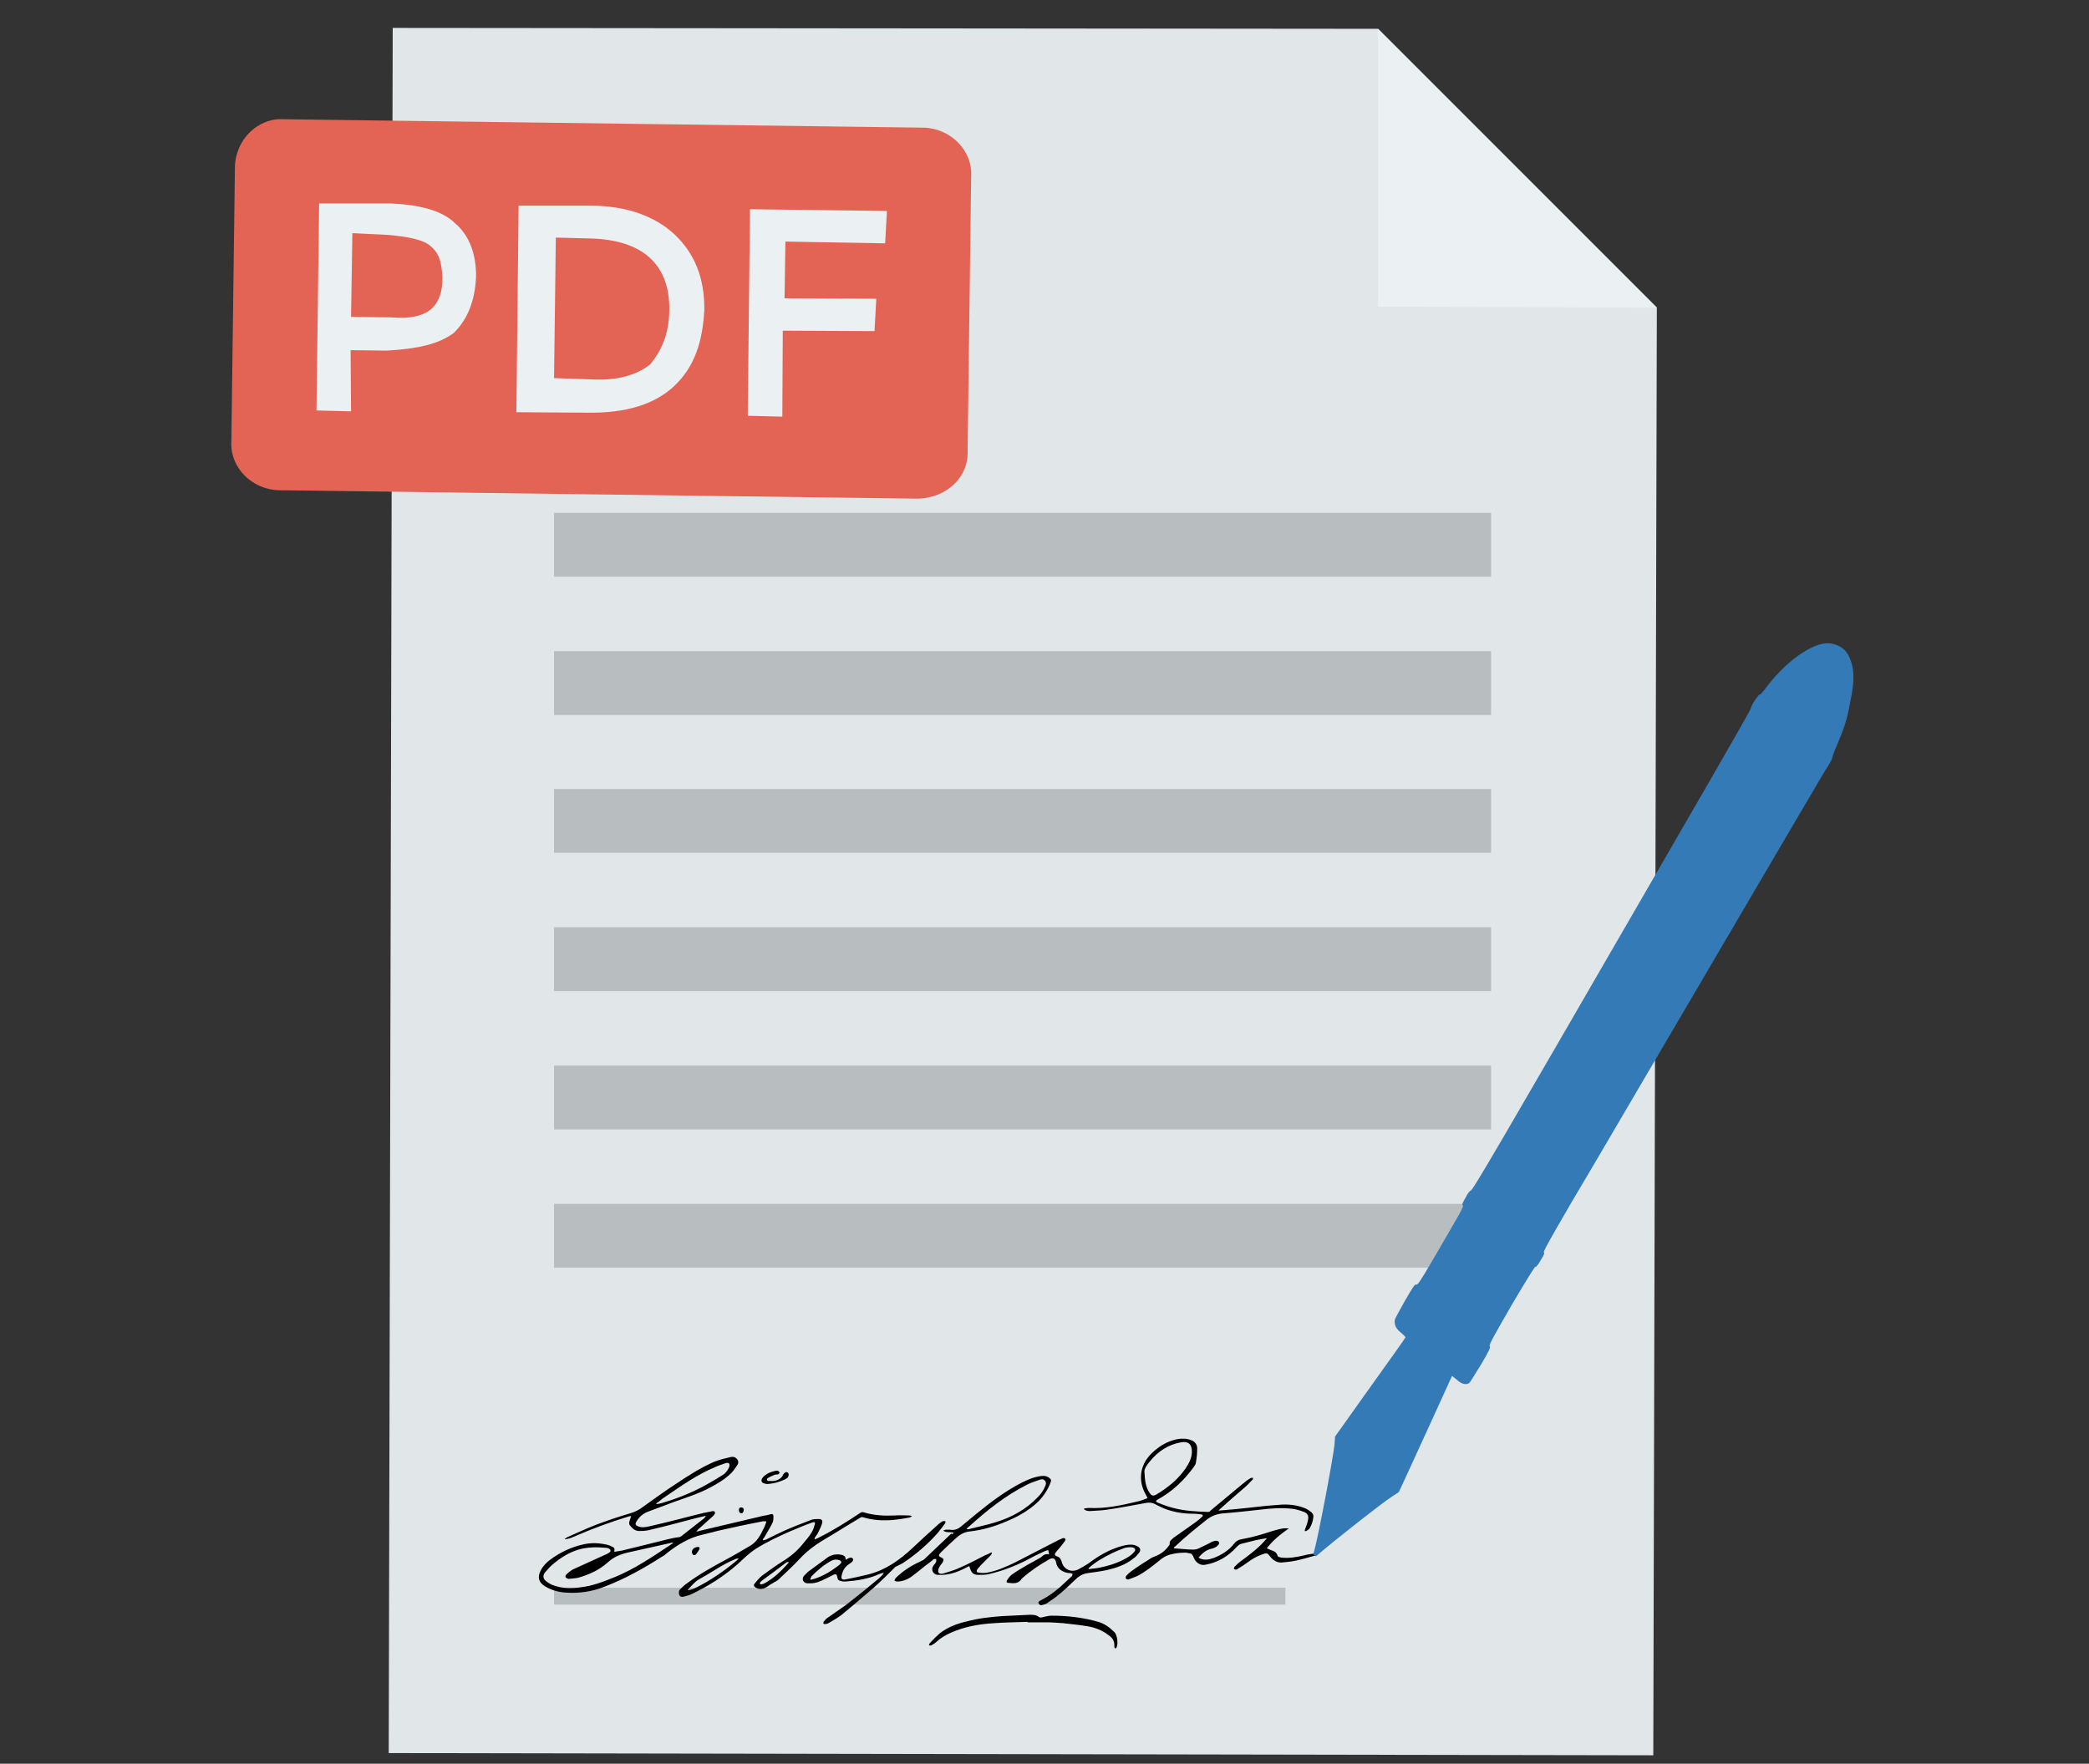 <?xml version="1.0" encoding="utf-8"?>
<!-- Generator: Adobe Illustrator 25.2.1, SVG Export Plug-In . SVG Version: 6.00 Build 0)  -->
<svg version="1.1" xmlns="http://www.w3.org/2000/svg" xmlns:xlink="http://www.w3.org/1999/xlink" x="0px" y="0px"
	 viewBox="0 0 471.3 397.9" style="enable-background:new 0 0 471.3 397.9;" xml:space="preserve">
<rect x="0" y="0" width="471.3" height="397.9" fill="#333333" stroke="none"/>
<style type="text/css">
	.st0{fill:#E1E6E9;}
	.st1{fill:#EBF0F3;}
	.st2{fill:#E36454;}
	.st3{fill:#B8BDBF;}
	.st4{fill:#337AB7;}
</style>
<g id="Layer_3">
</g>
<g id="Layer_1">
	<g id="crypto">
		<g>
			<polygon class="st0" points="88.6,6.3 87.7,395.5 373,396 373.8,69.4 310.9,6.5 			"/>
			<polygon class="st1" points="373.8,69.4 310.9,6.5 310.9,69.2 			"/>
			<path class="st2" d="M207.2,112.5L63,110.6c-6.1-0.1-11.2-5.1-10.8-11.1L53,37.7c0.1-6.1,5.1-11.2,11.1-10.8l144.2,1.9
				c6.1,0.1,11.2,5.1,10.8,11.1l-0.8,61.8C218.6,107.7,213.5,112.3,207.2,112.5z"/>
			<g>
				<path class="st1" d="M102.7,50.4c3.1,2.6,4.8,6.9,4.7,12.2c-0.3,5.7-2.1,9.6-5,12.5c-3.5,2.6-8.3,3.6-15.1,4L79.1,79l0.1,13.8
					l-7.8-0.2L72,45.9l16.2,0C94.7,46.2,99.8,47.5,102.7,50.4z M97.3,69.7c1.7-1.5,2.6-3.9,2.5-7.3C99.6,58.9,99,57,97,55.4
					c-1.7-1.4-5.1-2-9.4-2.4l-8.1-0.4l-0.3,18.9l9.1,0.1C92.6,72,95.6,71.2,97.3,69.7z"/>
				<path class="st1" d="M152.3,53c4.3,4.1,6.7,9.6,6.6,17c-0.4,7.3-2.3,12.8-6.7,17c-4.4,4.2-11,6.3-20.1,6.1L116.5,93l0.5-46.6
					l16.2,0C141.5,46.4,148,48.9,152.3,53z M151,70.1c0.2-10.7-6.3-16-17.8-16.3l-7.8-0.2L125,85.3l8.6,0.3c5.7,0.3,10.1-1,13.1-3.4
					C149.3,79,150.9,75.4,151,70.1z"/>
				<path class="st1" d="M177.2,54.5L177,67.3l20.7,0.1l-0.4,7.3l-20.7-0.1L176.5,94l-7.8-0.2l0.5-46.6l30.9,0.4l-0.4,7.3
					L177.2,54.5z"/>
			</g>
			<rect x="125" y="115.7" class="st3" width="211.4" height="14.4"/>
			<rect x="125" y="146.9" class="st3" width="211.4" height="14.4"/>
			<rect x="125" y="178" class="st3" width="211.4" height="14.4"/>
			<rect x="125" y="209.2" class="st3" width="211.4" height="14.4"/>
			<rect x="125" y="240.4" class="st3" width="211.4" height="14.4"/>
			<rect x="125" y="271.6" class="st3" width="211.4" height="14.4"/>
			<rect x="125" y="358.2" class="st3" width="165" height="3.8"/>
		</g>
	</g>
</g>
<g id="Layer_2">
	<path d="M138.6,350.1c0.6-0.1,1.2-0.2,1.8-0.3c3.4-0.8,6.8-1.7,10.1-2.5c0.9-0.2,1.7-0.4,2.6-0.5c0.2,0,0.5-0.1,0.7-0.3
		c1.7-1.3,3.4-2.7,5.1-4c0.1-0.1,0.2-0.3,0.3-0.4c0,0,0-0.1-0.1-0.1c-0.7,0.2-1.4,0.3-2.1,0.5c-3.5,0.9-7.1,1.9-10.6,2.7
		c-0.8,0.2-1.6,0.2-2.4,0.2c-0.8-0.1-1.4-0.6-1.9-1.3c-0.3-0.4-0.1-0.8,0-1.2c0.1-0.3,0.2-0.5,0.3-0.9c-0.3,0.1-0.4,0.1-0.5,0.1
		c-4.3,1.3-8.6,2.9-12.7,4.7c-0.4,0.2-0.8,0.3-1.3,0.4c-0.1,0-0.3,0-0.4,0.1c0,0,0-0.1-0.1-0.1c0.3-0.2,0.5-0.4,0.8-0.5
		c2-0.9,4-1.8,6-2.6c2.6-1,5.3-1.9,8-2.7c1.1-0.3,2-0.8,2.8-1.4c2.5-1.8,5-3.6,7.6-5.3c2.7-1.8,5.5-3.6,8.5-4.9
		c1.2-0.5,2.5-0.8,3.8-1.1c0.5-0.1,1,0,1.4,0.5c0.4,0.5,0.3,1,0,1.4c-0.4,0.6-0.8,1.2-1.3,1.7c-1.4,1.4-3.1,2.4-4.8,3.3
		c-2.6,1.4-5.5,2.3-8.3,3.3c-1.9,0.7-3.7,1.4-5.6,2.1c-1.1,0.4-2,1.1-2.6,2.1c-0.5,0.7-0.4,1,0.4,1.3c0.9,0.3,1.7,0.1,2.6-0.1
		c3.5-0.8,7-1.7,10.5-2.6c1.1-0.3,2.1-0.5,3.2-0.7c0.3-0.1,0.8-0.2,0.9,0.2c0.1,0.2-0.2,0.6-0.4,0.8c-1,0.9-2,1.8-3,2.7
		c-0.3,0.2-0.5,0.5-0.8,0.8c0.2,0,0.4,0,0.6-0.1c4.8-1.1,9.6-2.3,14.4-3.4c0.6-0.1,1.2-0.2,1.8-0.4c0.4-0.1,0.6,0.1,0.6,0.5
		c0,0.5,0,1-0.2,1.4c-0.4,0.9-1,1.8-1.5,2.7c-0.2,0.4-0.4,0.7-0.7,1.1c0,0.1,0.1,0.1,0.1,0.2c0.3-0.1,0.6-0.1,0.9-0.3
		c1.2-0.6,2.4-1.2,3.7-1.8c2-0.9,4.1-1.7,6.2-2.5c0.5-0.2,1.1-0.2,1.7-0.2c0.7,0,0.9,0.3,0.8,0.9c-0.2,0.7-0.5,1.3-0.8,1.9
		c-0.2,0.5-0.5,0.9-0.8,1.3c-0.1,0.1-0.1,0.3-0.1,0.5c0.4-0.2,0.8-0.3,1.1-0.5c3.2-1.6,6.2-3.5,9.2-5.5c0.3-0.2,0.5-0.2,0.8-0.1
		c2.3,0.7,4.6,0.8,7,0.7c1.1-0.1,2.2,0,3.3,0c0.2,0,0.4,0.1,0.5,0.1c0,0,0,0.1,0,0.1c-0.2,0.1-0.4,0.3-0.7,0.3
		c-1.1,0.2-2.3,0.4-3.4,0.5c-2.3,0.2-4.6,0.1-6.9-0.6c-0.2-0.1-0.5,0-0.6,0.1c-2.9,1.7-5.7,3.5-8.6,5.2c-1.8,1.1-3.5,2.4-5,4
		c-1.5,1.6-3.2,3.2-4.8,4.7c-0.4,0.4-1,0.6-1.4,0.9c-0.4,0.2-0.7,0.4-1.1,0.7c-0.7,0.5-1.4,0.7-2.2,0.5c-0.2-0.1-0.4-0.2-0.6-0.3
		c-0.4-0.3-0.4-0.5-0.1-0.9c0.5-0.6,1-1.2,1.6-1.7c1.5-1.1,3-2.2,4.6-3.2c1.8-1.1,3.5-2.5,4.8-4.2c0.6-0.7,1.2-1.4,1.7-2.2
		c0.4-0.6,0.6-1.2,0.8-1.9c0.2-0.6,0-0.7-0.6-0.5c-1.7,0.6-3.3,1.3-5,2c-2.7,1.2-5.3,2.4-7.8,4c-1.5,1-2.7,2.2-4,3.4
		c-3.2,2.8-6.7,5-10.5,6.8c-0.5,0.2-1.1,0.4-1.6,0.5c-0.4,0.1-0.8,0.1-1-0.3c-0.2-0.3-0.2-1,0.1-1.3c0.5-0.5,1-1,1.6-1.4
		c2.7-2,5.7-3.7,8.7-5.3c1.9-1,3.7-2.1,5.6-3.2c1.5-0.9,2.3-2.4,3-3.9c0.3-0.5,0.4-1,0.6-1.5c0,0-0.1-0.1-0.1-0.1
		c-0.4,0-0.8,0-1.1,0.1c-3.2,0.6-6.4,1.3-9.5,2c-1.2,0.3-2.4,0.6-3.6,0.9c-3.2,0.7-5.9,2.4-8.4,4.4c-0.2,0.2-0.4,0.4-0.7,0.5
		c-4.2,2.7-8.5,5.1-13.2,6.9c-2.8,1.1-5.7,1.5-8.6,1.3c-1.6-0.1-3.2-0.5-4.7-1.4c-1.5-0.9-1.8-2.1-1-3.6c0.5-1,1.3-1.8,2.1-2.4
		c2.3-1.7,4.8-2.9,7.6-3.5c1.8-0.4,3.5-0.3,5.3,0.1c0.3,0.1,0.7,0.2,1,0.4C138.6,349.1,138.7,349.3,138.6,350.1z M151.9,348.1
		C151.9,348.1,151.8,348.1,151.9,348.1c-0.2-0.1-0.4-0.1-0.6,0c-3.1,0.7-6.3,1.4-9.4,2.1c-1.8,0.4-3.4,1-4.8,2.3
		c-1.9,1.7-4.1,2.7-6.5,3.4c-0.7,0.2-1.5,0.2-2.3,0.3c-0.2,0-0.6-0.2-0.7-0.4c-0.1-0.2,0.1-0.6,0.3-0.7c0.4-0.4,0.8-0.7,1.3-1
		c1.5-0.7,3.1-1.4,4.6-2.1c1.1-0.5,2.2-1,3.3-1.5c0.3-0.2,0.8-0.4,0.6-0.8c-0.1-0.3-0.6-0.5-0.9-0.5c-2.1-0.2-4.2-0.2-6.3,0.4
		c-2,0.6-3.8,1.7-5.4,3c-0.8,0.6-1.4,1.3-2.1,2.1c-0.6,0.7-0.5,1.5,0.2,2c0.5,0.4,1.1,0.8,1.8,1c2,0.7,4,0.7,6,0.4
		c2.7-0.3,5.2-1.3,7.7-2.3c4.4-1.8,8.4-4.5,12.3-7.1C151.3,348.5,151.6,348.3,151.9,348.1z M148,339.3c0.2,0,0.3,0,0.4,0
		c0.3-0.1,0.6-0.1,0.9-0.2c3.4-1,6.7-2.3,9.8-4c1.3-0.7,2.6-1.5,3.9-2.3c0.7-0.4,1.2-1.1,1.5-1.8c0.1-0.2,0.1-0.7,0-0.8
		c-0.1-0.2-0.6-0.2-0.8-0.1c-0.8,0.3-1.6,0.5-2.4,0.9c-4.1,1.7-7.7,4.3-11.4,6.8c-0.5,0.3-0.9,0.7-1.4,1.1
		C148.3,338.9,148.2,339.1,148,339.3z M155.2,358.6c0,0.1,0.1,0.1,0.1,0.2c0.6-0.2,1.2-0.3,1.7-0.6c3.4-1.7,6.4-3.8,9.3-6.2
		c0.1-0.1,0.2-0.3,0.4-0.4c-0.3,0-0.5,0-0.7,0.1c-3,1.2-5.5,3.1-8.3,4.6C156.8,356.8,156,357.8,155.2,358.6z M178,352.4
		C177.9,352.4,177.9,352.4,178,352.4c-0.3,0-0.4,0-0.6,0.1c-1.8,1.4-3.6,2.7-5.5,4.1c-0.2,0.2-0.6,0.4-0.4,0.8
		c0.1,0.1,0.5,0,0.8-0.1c2.1-1.1,3.8-2.7,5.3-4.4C177.8,352.7,177.9,352.6,178,352.4z"/>
	<path d="M271.3,341.7c-0.7-0.1-1.4-0.2-2.2-0.2c-2,0-3.9-0.3-5.7-0.9c-0.9-0.3-1.7-0.7-2.5-1.1c-0.8-0.5-1.6-0.6-2.5-0.4
		c-2.9,0.5-5.8,1.1-8.7,1.5c-1.3,0.2-2.5,0.2-3.8,0.3c-0.5,0-1-0.1-1.3-0.4c0-0.1,0-0.1,0-0.2c0.3,0,0.6-0.1,1-0.1
		c3.8,0.2,7.5-0.6,11.2-1.5c0.6-0.1,1.2-0.4,1.8-0.6c0.1,0,0.2-0.1,0.3-0.1c-0.2-0.4-0.3-0.7-0.5-1c-1.6-2.9-1.3-6.4,1.3-9
		c1.6-1.6,3.5-2.8,5.8-3.3c1.1-0.2,2.2-0.2,3.2,0.2c0.9,0.3,1.4,1,1.4,1.9c0,1.1-0.1,2.1-0.3,3.2c0,0.3-0.3,0.7-0.5,1
		c-2.2,3-4.8,5.5-8.1,7.3c-0.5,0.3-0.5,0.5,0,0.7c1.2,0.5,2.3,0.9,3.5,1.2c2.6,0.7,5.2,0.8,7.9,0.9c0.2,0,0.4-0.1,0.5-0.3
		c2.4-2,4.8-4,7.1-5.9c0.6-0.5,1.2-1,1.9-1.4c0.1-0.1,0.4-0.1,0.6-0.1c0,0.2,0,0.4-0.2,0.5c-0.5,0.5-1,1.1-1.6,1.6
		c-1.9,1.6-3.8,3.3-5.6,4.9c-0.1,0.1-0.2,0.2-0.4,0.4c1.2-0.1,2.3-0.2,3.5-0.3c3.4-0.3,6.7-0.8,10.1-1c2-0.2,4.1,0,6,0.8
		c0.5,0.2,1,0.6,1.4,0.9c0.3,0.3,0.5,0.7,0.4,1.1c-0.1,0.9-0.4,1.8-0.9,2.6c-0.2,0.2-0.5,0.4-0.7,0.5c-0.3,0.1-0.4,0-0.3-0.3
		c0.1-0.3,0.2-0.5,0.3-0.8c0.2-0.5,0.3-0.9,0.4-1.4c0.2-0.9-0.1-1.5-0.9-1.8c-0.8-0.3-1.7-0.6-2.6-0.7c-2.5-0.3-5-0.1-7.4,0.2
		c-2.7,0.3-5.4,0.6-8,0.8c-1.5,0.1-2.7,0.5-3.9,1.4c-2.5,2-5,4-7.3,6.2c-0.1,0-0.1,0.1-0.2,0.3c1.6,0.1,3,0.3,4.5,0.3
		c0.5,0,1.1-0.2,1.6-0.5c0.9-0.4,1.7-0.8,2.6-1.3c0.3-0.1,0.6-0.2,0.9-0.2c0.2,0,0.5,0.1,0.6,0.3c0.1,0.2,0,0.5-0.1,0.6
		c-0.4,0.5-1,0.8-1.6,0.9c-1.3,0.3-2.1,1.1-2.9,2c1.1,0.7,2.2,0.5,3.4,0.1c1.8-0.7,3.4-1.7,4.6-3.2c0.5-0.7,1.2-1,2-1.1
		c2.3-0.4,4.5-1.1,6.7-1.8c1.1-0.3,2.2-0.7,3.3-0.6c0.1,0,0.2,0,0.4,0c-1.9,1.3-3.6,2.7-5,4.5c0.3,0.1,0.6,0.3,0.9,0.4
		c0.7,0.2,1.3,0.5,1.5,1.2c0.1,0.4,0.5,0.4,0.9,0.5c1.7,0.2,3.4-0.1,5.1-0.5c0.7-0.2,1.5-0.3,2.2-0.4c0.2,0,0.4,0,0.6,0
		c0,0.1,0,0.1,0.1,0.2c-0.2,0.1-0.4,0.3-0.6,0.3c-1.4,0.4-2.8,0.8-4.2,1.1c-1,0.2-2,0.3-3,0.4c-1.1,0.1-2-0.4-2.7-1.3
		c-0.7-0.9-0.8-0.9-1.9-0.5c-1.2,0.4-2.3,1.1-3.4,1.9c-0.7,0.5-1.3,0.9-2,1.3c-0.1,0.1-0.2,0.1-0.3,0.2c-0.2,0-0.4,0-0.6-0.1
		c0-0.2,0-0.4,0.1-0.5c0.5-0.5,1-1,1.6-1.4c2-1.5,3.9-2.9,5.5-4.8c0.1-0.1,0.1-0.2,0.3-0.3c-1.2,0.2-2.4,0.4-3.5,0.7
		c-0.8,0.2-1.6,0.4-2.4,0.6c-0.4,0.1-0.7,0.4-1,0.7c-1.9,2.1-4.2,3.5-7,4c-1.3,0.3-2.4-0.6-2.8-1.9c-0.1-0.2-0.3-0.5-0.5-0.6
		c-0.6-0.1-1.1-0.3-1.7-0.2c-0.8,0-1.7,0.1-2.5,0.3c-1.2,0.2-2.2,0.8-3.1,1.6c-1.5,1.2-3,2.4-4.7,3.3c-0.6,0.3-1.3,0.5-2,0.8
		c-0.2,0.1-0.6,0-0.7-0.2c-0.1-0.2,0-0.5,0.2-0.7c0.3-0.3,0.6-0.6,1-0.9c1.5-1.1,3.1-2.1,4.7-3.1c0.4-0.2,0.8-0.3,1.2-0.5
		c1.1-0.5,2-1.3,2.7-2.3c0.1-0.1,0.1-0.2,0.1-0.3c-0.1-0.7,0.5-1,0.9-1.4c1.7-1.2,3.4-2.4,5.1-3.6c0.5-0.4,1-0.8,1.5-1.3
		C271.3,341.9,271.3,341.8,271.3,341.7z M258.2,332.1c0.1,2,0.3,3.4,1.1,4.6c0.5,0.8,0.9,0.9,1.7,0.4c2.5-1.5,4.7-3.3,6.4-5.7
		c0.8-1.2,1.5-2.4,1.5-3.9c0-1.7-0.8-2.4-2.5-2.1c-2.8,0.5-5.1,2-6.9,4.2C258.7,330.5,258.1,331.5,258.2,332.1z"/>
	<path d="M215.2,345.8c-0.8-0.3-1.7,0.1-2.4-0.5c0.2-0.1,0.4-0.1,0.6-0.2c0.3,0,0.6,0,0.9,0c0.9,0.2,1.8-0.1,2.5-0.7
		c1.2-1,2.3-1.9,3.5-2.9c3.2-2.6,6.5-5.1,10.2-7c1.4-0.7,2.8-1.3,4.4-1.5c0.7-0.1,1.3,0,1.8,0.4c0.5,0.4,0.5,0.5,0.3,1.1
		c-0.6,1.6-1.6,3.1-2.8,4.3c-2.1,2-4.6,3.4-7.3,4.5c-2.6,1.1-5.3,1.9-8.1,2.2c-1.2,0.1-2.2,0.7-3,1.4c-1.1,1-2.2,2-3.3,3.1
		c-0.1,0.1-0.2,0.2-0.3,0.3c-0.6,0.7-0.4,0.8,0.2,1.1c0.5,0.2,0.6,0.5,0.3,1c-0.2,0.4-0.6,0.7-0.8,1.2c-0.2,0.3-0.3,0.8-0.2,1.1
		c0.2,0.4,0.7,0.4,1.1,0.3c1.3-0.4,2.7-0.8,3.9-1.4c1.9-0.8,3.7-1.8,5.5-2.7c0.5-0.2,1-0.4,1.5-0.7c0,0.1,0.1,0.1,0.1,0.2
		c-0.1,0.2-0.2,0.4-0.3,0.5c-0.6,0.6-1.1,1.1-1.7,1.7c-0.4,0.4-0.8,0.8-1.2,1.3c-0.4,0.5-0.3,0.9,0.3,0.9c0.6,0.1,1.2,0.1,1.8,0
		c2.2-0.4,4.2-1.3,6.1-2.2c3.3-1.7,6.6-3.4,9.9-5.1c0.4-0.2,0.7-0.3,1.1-0.5c0.1,0,0.4,0,0.5,0.1c0.1,0.1,0.1,0.4,0,0.5
		c-0.3,0.4-0.6,0.8-0.9,1.2c-0.4,0.5-0.8,0.9-1.2,1.4c-0.3,0.4-0.3,0.7,0.2,0.9c0.8,0.2,1,0.8,1.2,1.5c0.5,1.5,2.1,2.2,3.6,1.5
		c0.8-0.4,1.6-0.9,2.4-1.4c2.1-1.6,4.3-2.9,6.8-3.7c1-0.3,2-0.6,3.1-0.5c0.4,0,0.8,0.2,1.2,0.4c0.6,0.3,0.7,0.9,0.3,1.4
		c-0.4,0.5-0.8,1-1.3,1.3c-1.7,1.4-3.8,2.1-5.9,2.6c-1.4,0.3-2.9,0.5-4.4,0.7c-0.9,0.1-1.7,0.5-2.4,1.1c-1.4,1.3-2.8,2.7-4.3,3.9
		c-0.8,0.7-1.7,1.2-2.5,1.8c-0.3,0.2-0.7,0.3-1.1,0.4c-0.3,0.1-0.6,0-0.8-0.4c-0.1-0.3,0.2-0.5,0.4-0.6c1.6-0.8,3-1.8,4.4-3
		c0.9-0.8,1.7-1.6,2.6-2.4c0.2-0.1,0.2-0.4,0.3-0.6c-0.2-0.1-0.4-0.2-0.6-0.2c-0.8,0-1.5-0.3-2.1-0.7c-0.5-0.4-0.9-0.9-1-1.6
		c-0.2-1-0.7-1.3-1.6-0.8c-2.1,1.2-4.1,2.5-6,4.2c-0.1,0.1-0.2,0.1-0.2,0.2c-0.8,1.2-1.9,1-3,0.9c-0.4,0-0.5-0.3-0.3-0.6
		c0.3-0.4,0.6-0.9,1-1.2c1.1-0.8,2.3-1.5,3.5-2.2c0.9-0.5,1.8-1,2.7-1.5c0.2-0.1,0.4-0.2,0.6-0.4c0.5-0.5,1.1-0.7,1.7-0.5
		c-0.1-0.3-0.1-0.6-0.2-1c-0.2,0.1-0.5,0.1-0.7,0.2c-1,0.5-2,0.9-2.9,1.4c-3.1,1.7-6.3,3-9.7,3.8c-0.8,0.2-1.6,0.2-2.4,0.2
		c-1.2,0-1.6-0.4-2-1.6c0-0.1-0.1-0.2-0.1-0.4c-0.4,0.2-0.8,0.4-1.2,0.6c-1.8,0.9-3.7,1.5-5.8,1.4c-0.3,0-0.7-0.1-0.9-0.3
		c-0.6-0.5-0.6-1.2-0.2-1.8c0.2-0.3,0.5-0.5,0.6-0.9c0.1-0.1,0-0.4,0-0.6c-0.2,0-0.4,0-0.6,0.1c-0.6,0.5-1.2,1-1.8,1.4
		c-1.1,0.9-2.2,1.8-3.3,2.6c-0.9,0.6-2,1-3.1,1c-0.2,0-0.4-0.1-0.6-0.2c0.1-0.2,0.1-0.4,0.3-0.6c1.6-1.6,3.5-2.8,5.5-3.7
		c0.3-0.2,0.7-0.3,0.9-0.5c2-1.9,4.1-3.9,6.1-5.8C214.9,346.2,215,346,215.2,345.8z M218.1,344.9c0,0,0,0.1,0.1,0.1
		c0.2,0,0.5,0,0.7-0.1c1.9-0.5,3.9-0.9,5.8-1.5c3.6-1.1,6.8-2.9,9.4-5.6c0.7-0.7,1.3-1.5,1.7-2.5c0.2-0.4,0.3-0.9-0.1-1.3
		c-0.4-0.4-0.8-0.3-1.3-0.1c-0.9,0.3-1.8,0.6-2.6,1c-5,2.5-9.2,5.9-13.3,9.6C218.3,344.6,218.2,344.8,218.1,344.9z M245.6,353.8
		c0,0.1,0,0.1,0,0.2c0.9-0.1,1.9-0.2,2.8-0.4c2.3-0.5,4.4-1.2,6.4-2.5c0.4-0.3,0.8-0.6,1.1-1c0.4-0.4,0.2-0.9-0.4-1
		c-0.6-0.1-1.2,0-1.7,0.1c-1.1,0.4-2.1,0.8-3.1,1.3C248.9,351.4,247.1,352.4,245.6,353.8z"/>
	<path d="M199.4,354.8c-0.4,0.1-0.7,0.2-1,0.3c-2.4,1.1-5,1.5-7.7,1.7c-0.3,0-0.6,0-0.9-0.1c-0.6-0.1-0.8-0.3-0.9-0.9
		c-0.1-0.6-0.3-0.8-0.9-0.5c-0.6,0.3-1.2,0.6-1.8,0.9c-1,0.5-2.1,1-3.3,1c-0.3,0-0.5,0-0.8,0c-0.9-0.1-1.3-1-0.7-1.7
		c0.3-0.3,0.6-0.6,0.9-0.9c1.5-1.1,3-2.2,4.5-3.3c0.8-0.5,1.7-0.7,2.6-0.6c0.7,0.1,1.4,0.2,1.4,1.2c0.2-0.1,0.3-0.2,0.5-0.3
		c0.2-0.1,0.5-0.2,0.7-0.2c0.2,0,0.4,0.2,0.5,0.4c0,0.1-0.1,0.3-0.2,0.5c-0.2,0.2-0.5,0.4-0.8,0.6c-0.9,0.6-1.4,1.5-1.6,2.5
		c-0.2,0.8,0.1,1.1,0.9,0.9c1.7-0.3,3.4-0.7,5.1-1.1c3.9-1,7-3.2,9.9-5.9c2-1.9,4-3.7,6-5.5c0.3-0.2,0.6-0.5,0.9-0.6
		c0.2-0.1,0.4,0,0.6,0c0,0.2,0,0.4-0.1,0.5c-0.5,0.7-1.1,1.5-1.7,2.2c-2.3,2.6-5,4.9-7.9,6.8c-0.4,0.2-0.8,0.4-1.2,0.6
		c-0.1,0.1-0.3,0.1-0.4,0.2c-1.6,1.6-3.2,3.2-4.9,4.7c-2.4,2.1-4.8,4.1-7.2,6.1c-0.9,0.7-2,1.3-3,1.9c-0.2,0.1-0.5,0.2-0.7,0.2
		c-0.1,0-0.4,0-0.4-0.1c-0.1-0.1,0-0.3,0-0.4c0.2-0.2,0.4-0.5,0.6-0.7c1.4-1,2.9-2,4.3-3c2.6-2,5.2-4.1,7.7-6.2
		c0.2-0.2,0.4-0.4,0.7-0.7C199.3,355,199.3,355,199.4,354.8z M182.8,356.3c0,0,0.1,0.1,0.1,0.1c0.3-0.1,0.5-0.1,0.8-0.2
		c1.9-0.6,3.6-1.6,5.2-2.8c0.3-0.2,0.5-0.4,0.7-0.6c0.3-0.3,0.3-0.6-0.2-0.8c-0.5-0.2-1.1-0.2-1.6,0c-1.8,0.9-3.3,2.2-4.7,3.6
		C183,355.8,182.9,356.1,182.8,356.3z"/>
	<path d="M231.8,365.9c-2.5,0.1-5.1,0.1-7.6,0.3c-3.4,0.2-6.7,0.8-9.8,2.2c-1.1,0.5-2.1,1.1-3,1.9c-0.4,0.4-0.9,0.7-1.3,0.9
		c-0.1,0.1-0.3,0-0.5,0c0-0.1,0-0.3,0.1-0.4c0.7-0.8,1.5-1.6,2.3-2.3c1.8-1.4,3.9-2.2,6.1-2.7c2.6-0.7,5.3-1,8-1.2
		c2-0.1,4.1-0.2,6.2-0.3c0.7,0,1.5,0,2.1,0.5c0.2,0.2,0.7,0.1,1,0c0.6-0.1,1.2-0.3,1.8-0.3c3.6,0,7.1,0.4,10.6,1.4
		c1.4,0.4,2.6,1.3,3.6,2.3c0.7,0.7,0.9,2.6,0.5,3.5c-0.1,0.1-0.2,0.2-0.3,0.2c-0.1-0.1-0.1-0.2-0.2-0.3c0,0,0-0.1,0-0.2
		c0.1-1.1-0.4-1.9-1.3-2.5c-1.4-1.1-3-1.7-4.7-2c-1.8-0.3-3.7-0.5-5.5-0.7c-1.3-0.1-2.7-0.2-4-0.2c-1.3,0-2.7,0-4,0
		C231.8,366,231.8,365.9,231.8,365.9z"/>
	<path d="M173.1,334.8c-0.2,0-0.6-0.1-0.9-0.2c-0.4-0.2-0.5-0.6-0.3-1c0.1-0.2,0.3-0.4,0.5-0.6c0.8-0.7,1.7-1,2.7-1.2
		c0.1,0,0.3,0,0.4,0c0.2,0.1,0.3,0.3,0.4,0.4c0,0.1-0.2,0.3-0.3,0.4c-0.3,0.1-0.7,0-1,0.2c-0.5,0.2-1,0.4-1.4,0.7
		c-0.3,0.2-0.2,0.6,0.2,0.6c1.1,0.1,2.1,0,2.9-0.8c0.2-0.2,0.3-0.5,0.5-0.8c0.2-0.2,0.4-0.4,0.6-0.4c0.2,0,0.5,0.2,0.5,0.4
		c0.1,0.2,0,0.5-0.1,0.7c-0.1,0.2-0.4,0.4-0.6,0.5C176,334.3,174.7,334.7,173.1,334.8z"/>
	<path d="M157.4,349c0.4,0,0.5,0.1,0.4,0.5c-0.2,0.4-0.5,0.8-0.8,1.2c-0.1,0.1-0.5,0.2-0.6,0.1c-0.1-0.1-0.3-0.4-0.3-0.6
		C156.1,349.5,156.6,349.1,157.4,349z"/>
	<path d="M167.8,340.6c0,0.5-0.3,0.9-0.6,0.8c-0.4-0.1-0.5-0.4-0.5-0.7c0-0.4,0.2-0.7,0.6-0.6C167.6,340.1,167.8,340.3,167.8,340.6z
		"/>
	<path class="st4" d="M417.1,148c-0.9-2-3.4-3.2-5.7-2.8c-3.9,0.7-9.3,4.9-13.3,10.4c-0.5,0.6-1,1.2-1.1,1.1c-0.3,0-1.9,2.4-2,3.1
		c-0.1,0.4-1.8,3.5-22.3,38.9c-34.7,60-40.5,70-40.9,69.9c-0.1,0-0.7,0.6-1.1,1.5c-0.7,1.2-0.9,1.6-0.7,1.8
		c0.3,0.3-0.2,1.1-6.9,12.6c-2.7,4.6-3.3,5.5-3.6,5.3c-0.3-0.1-0.7,0.5-2.5,3.6c-1.2,2.1-2.2,4-2.3,4.3c-0.2,1.1,0.2,2,1.3,2.9
		c0.6,0.5,1.1,1,1.1,1.1c0,0.1-3.6,5.2-8,11.3l-7.9,11.1l-0.1,1.5c-0.1,2.2-3.7,21.2-4.6,24.3l-0.2,0.7l-0.1,0l0,0l0.7,0.5l0,0
		l0.6-0.5c3.6-3.1,14.5-11.7,16.6-13l1.5-1l1.9-4.1c1-2.2,3.7-8.1,6-13.1l4.1-9l1.1,0.9c1.1,1,2.1,1.2,2.8,0.7
		c0.2-0.2,1.3-2,2.6-4.1c1.9-3.2,2.2-3.9,2-4.2c-0.2-0.3,0.6-1.7,4.9-9.2c3.6-6.1,5.3-8.8,5.4-8.7c0.1,0.1,0.6-0.4,1.2-1.5
		c0.8-1.2,0.9-1.7,0.7-1.8c-0.2-0.1,2.8-5.5,11.6-20.3c52.6-89.6,51-87,52.6-89.5c0.5-0.8,0.9-1.6,0.9-1.8c0-0.2,0.4-1.4,1-2.7
		c1.6-3.8,2.3-5.7,3-9.7C418.5,153.5,418.4,150.6,417.1,148z"/>
</g>
</svg>
